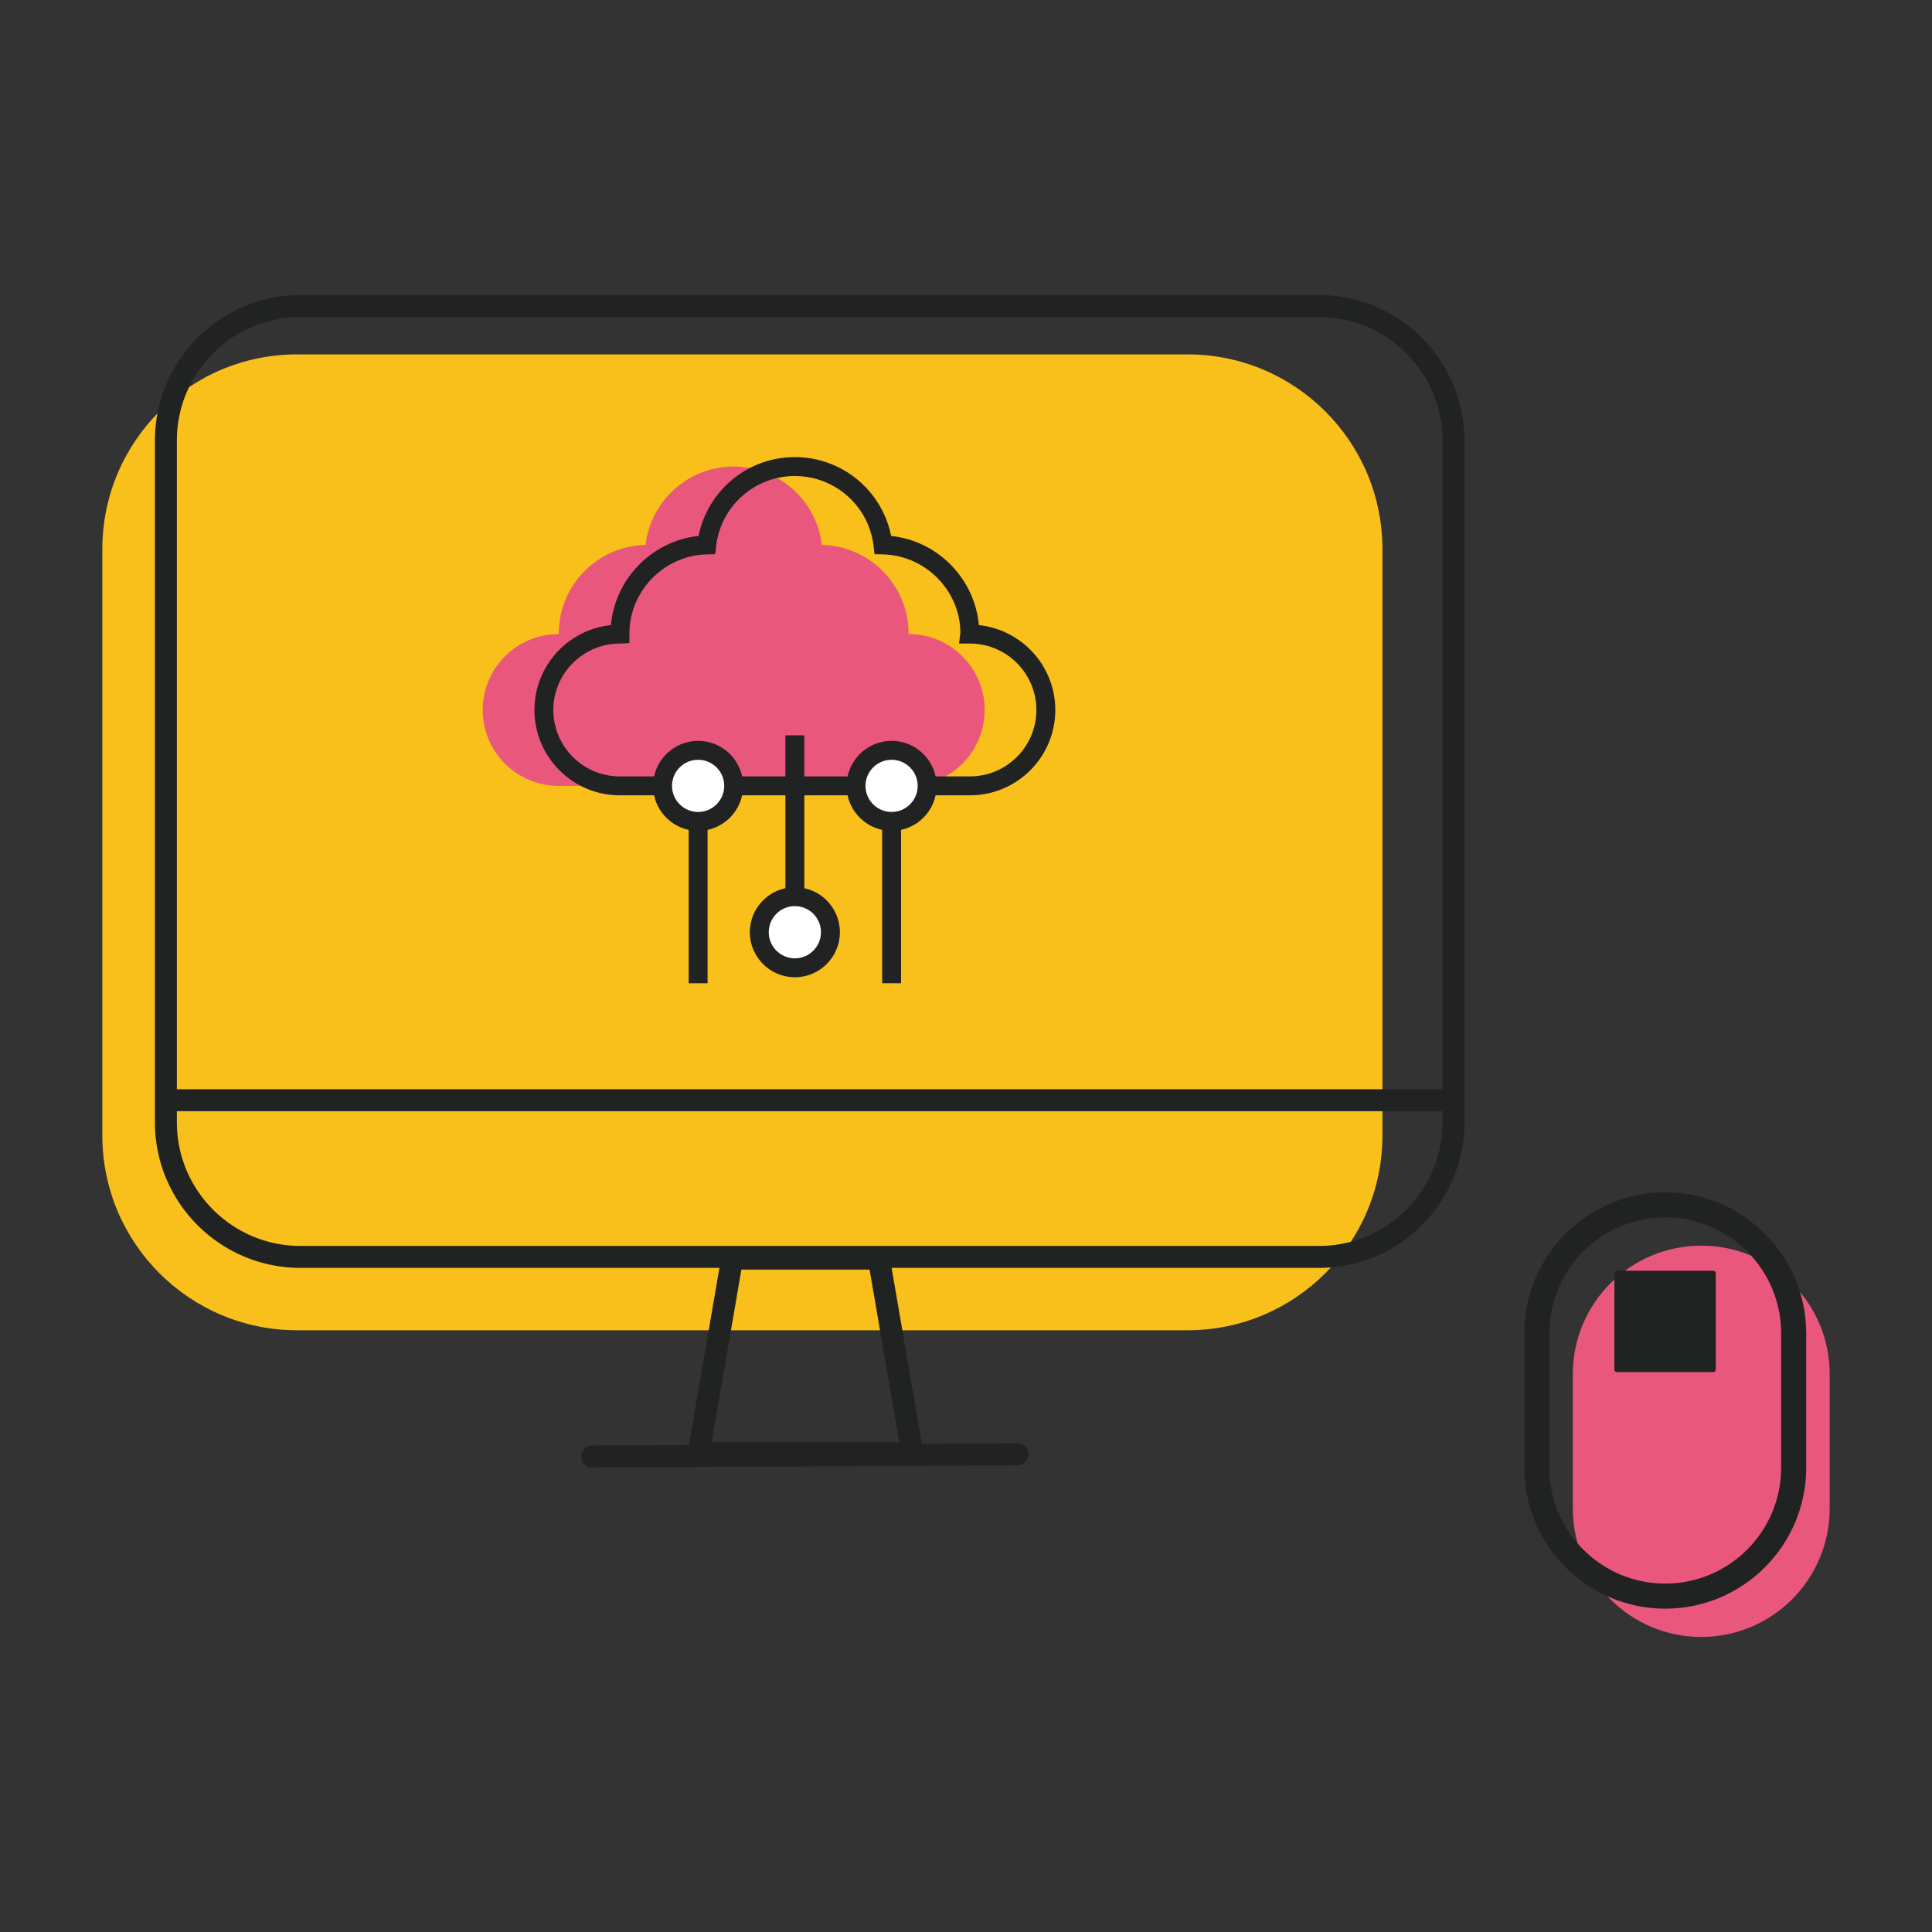 <svg xmlns="http://www.w3.org/2000/svg" viewBox="0 0 800 800" style="enable-background:new 0 0 800 800" xml:space="preserve"><rect x="0" y="0" width="800" height="800" fill="#333333" stroke="none"/><path style="fill:#ea577c" d="M704.452 515.803c29.369 0 53.177 23.808 53.177 53.177v55.666c0 29.369-23.808 53.177-53.177 53.177s-53.177-23.808-53.177-53.177V568.98c.001-29.369 23.808-53.177 53.177-53.177z"/><path style="fill:#f9bf1b" d="M123.054 146.742h368.703c44.56 0 80.682 36.123 80.682 80.682v242.733c0 44.56-36.123 80.682-80.682 80.682H123.054c-44.56 0-80.682-36.123-80.682-80.682V227.424c-.001-44.56 36.122-80.682 80.682-80.682z"/><path style="fill:#212222" d="M597.055 460.116H70.025a4.547 4.547 0 0 1 0-9.092h527.02a4.547 4.547 0 0 1 0 9.092h.01zM377.757 606.252h-88.424a4.56 4.56 0 0 1-3.48-1.614 4.519 4.519 0 0 1-1.002-3.702l13.837-80.535a4.55 4.55 0 0 1 4.482-3.776h60.76a4.549 4.549 0 0 1 4.482 3.776l13.837 80.535a4.568 4.568 0 0 1-1.002 3.702 4.545 4.545 0 0 1-3.48 1.614h-.01zm-83.034-9.092h77.634l-12.276-71.443h-53.092l-12.276 71.443h.01z"/><path style="fill:#212222" d="M245.227 607.665a4.546 4.546 0 0 1-.021-9.092l176.067-.918h.021a4.546 4.546 0 0 1 .021 9.092l-176.067.918h-.021zM546.125 525H124.404c-33.222 0-60.253-27.031-60.253-60.253V182.432c0-33.222 27.031-60.253 60.253-60.253h421.732c33.222 0 60.253 27.031 60.253 60.253v282.325c0 33.222-27.031 60.253-60.253 60.253l-.011-.01zM124.404 131.27c-28.212 0-51.162 22.95-51.162 51.162v282.325c0 28.212 22.95 51.162 51.162 51.162h421.732c28.212 0 51.162-22.95 51.162-51.162V182.432c0-28.212-22.95-51.162-51.162-51.162H124.404zM669.49 526.181h39.951c.559 0 1.013.453 1.013 1.012v39.951c0 .559-.453 1.013-1.013 1.013H669.49a1.013 1.013 0 0 1-1.013-1.013v-39.951c0-.559.454-1.012 1.013-1.012z"/><path style="fill:#212222" d="M689.539 666.115c-32.189 0-58.366-26.188-58.366-58.366v-55.666c0-32.189 26.188-58.366 58.366-58.366s58.366 26.188 58.366 58.366v55.666c0 32.189-26.188 58.366-58.366 58.366zm0-162.019c-26.462 0-47.988 21.526-47.988 47.988v55.666c0 26.462 21.526 47.988 47.988 47.988s47.988-21.526 47.988-47.988v-55.666c0-26.462-21.526-47.988-47.988-47.988z"/><path style="fill:#ea577c" d="M358.586 325.414H376.3c17.356 0 31.425-14.07 31.425-31.425 0-17.356-14.07-31.425-31.425-31.425h-.075c0-.068.005-.135.005-.204 0-20.023-16.019-36.294-35.94-36.723-2.127-18.27-17.646-32.452-36.485-32.452-18.84 0-34.359 14.182-36.485 32.452-19.92.429-35.94 16.7-35.94 36.723 0 .068.005.135.005.204h-.075c-17.356 0-31.425 14.07-31.425 31.425 0 17.356 14.07 31.425 31.425 31.425h17.714"/><path style="fill:#212222" d="M401.631 329.327h-17.718v-7.834h17.718c15.168 0 27.511-12.332 27.511-27.501 0-15.168-12.343-27.511-27.511-27.511h-4.519l.561-4.468c-.031-17.361-14.434-32.081-32.132-32.458l-3.417-.071-.388-3.387c-1.928-16.525-15.943-28.99-32.601-28.99s-30.673 12.465-32.601 28.99l-.388 3.387-3.417.071c-17.698.377-32.101 15.097-32.101 32.805v3.917l-3.917.204c-15.24 0-27.582 12.343-27.582 27.511s12.343 27.501 27.511 27.501h17.708v7.834H256.64c-19.493 0-35.345-15.852-35.345-35.335 0-18.249 13.903-33.315 31.673-35.151 1.765-19.33 17.127-34.917 36.304-36.916 3.754-18.83 20.34-32.652 39.864-32.652s36.11 13.822 39.864 32.652c19.238 1.999 34.631 17.667 36.324 36.916 17.8 1.887 31.652 16.933 31.652 35.151 0 19.483-15.852 35.335-35.345 35.335z"/><path style="fill:#212222" d="M303.807 321.493h50.656v7.834h-50.656z"/><circle style="fill:#fff" cx="329.134" cy="386.01" r="14.726"/><path style="fill:#212222" d="M329.135 404.658c-10.282 0-18.647-8.364-18.647-18.647s8.364-18.647 18.647-18.647 18.647 8.364 18.647 18.647-8.364 18.647-18.647 18.647zm0-29.459c-5.957 0-10.813 4.855-10.813 10.813s4.855 10.813 10.813 10.813 10.813-4.855 10.813-10.813-4.856-10.813-10.813-10.813z"/><circle style="fill:#fff" cx="289.079" cy="325.414" r="14.726"/><path style="fill:#212222" d="M289.078 344.056c-10.282 0-18.647-8.364-18.647-18.647 0-10.272 8.364-18.636 18.647-18.636 10.282 0 18.647 8.364 18.647 18.636-.001 10.283-8.365 18.647-18.647 18.647zm0-29.449c-5.957 0-10.813 4.845-10.813 10.802s4.855 10.813 10.813 10.813 10.813-4.855 10.813-10.813-4.856-10.802-10.813-10.802z"/><circle style="fill:#fff" cx="369.188" cy="325.414" r="14.726"/><path style="fill:#212222" d="M369.193 344.056c-10.282 0-18.647-8.364-18.647-18.647 0-10.272 8.365-18.636 18.647-18.636 10.272 0 18.636 8.364 18.636 18.636 0 10.283-8.364 18.647-18.636 18.647zm0-29.449c-5.957 0-10.813 4.845-10.813 10.802s4.856 10.813 10.813 10.813 10.802-4.855 10.802-10.813-4.845-10.802-10.802-10.802zM285.161 340.139h7.834v66.997h-7.834z"/><path style="fill:#212222" d="M365.276 340.139h7.834v66.997h-7.834zM325.218 304.488h7.834v66.793h-7.834z"/></svg>